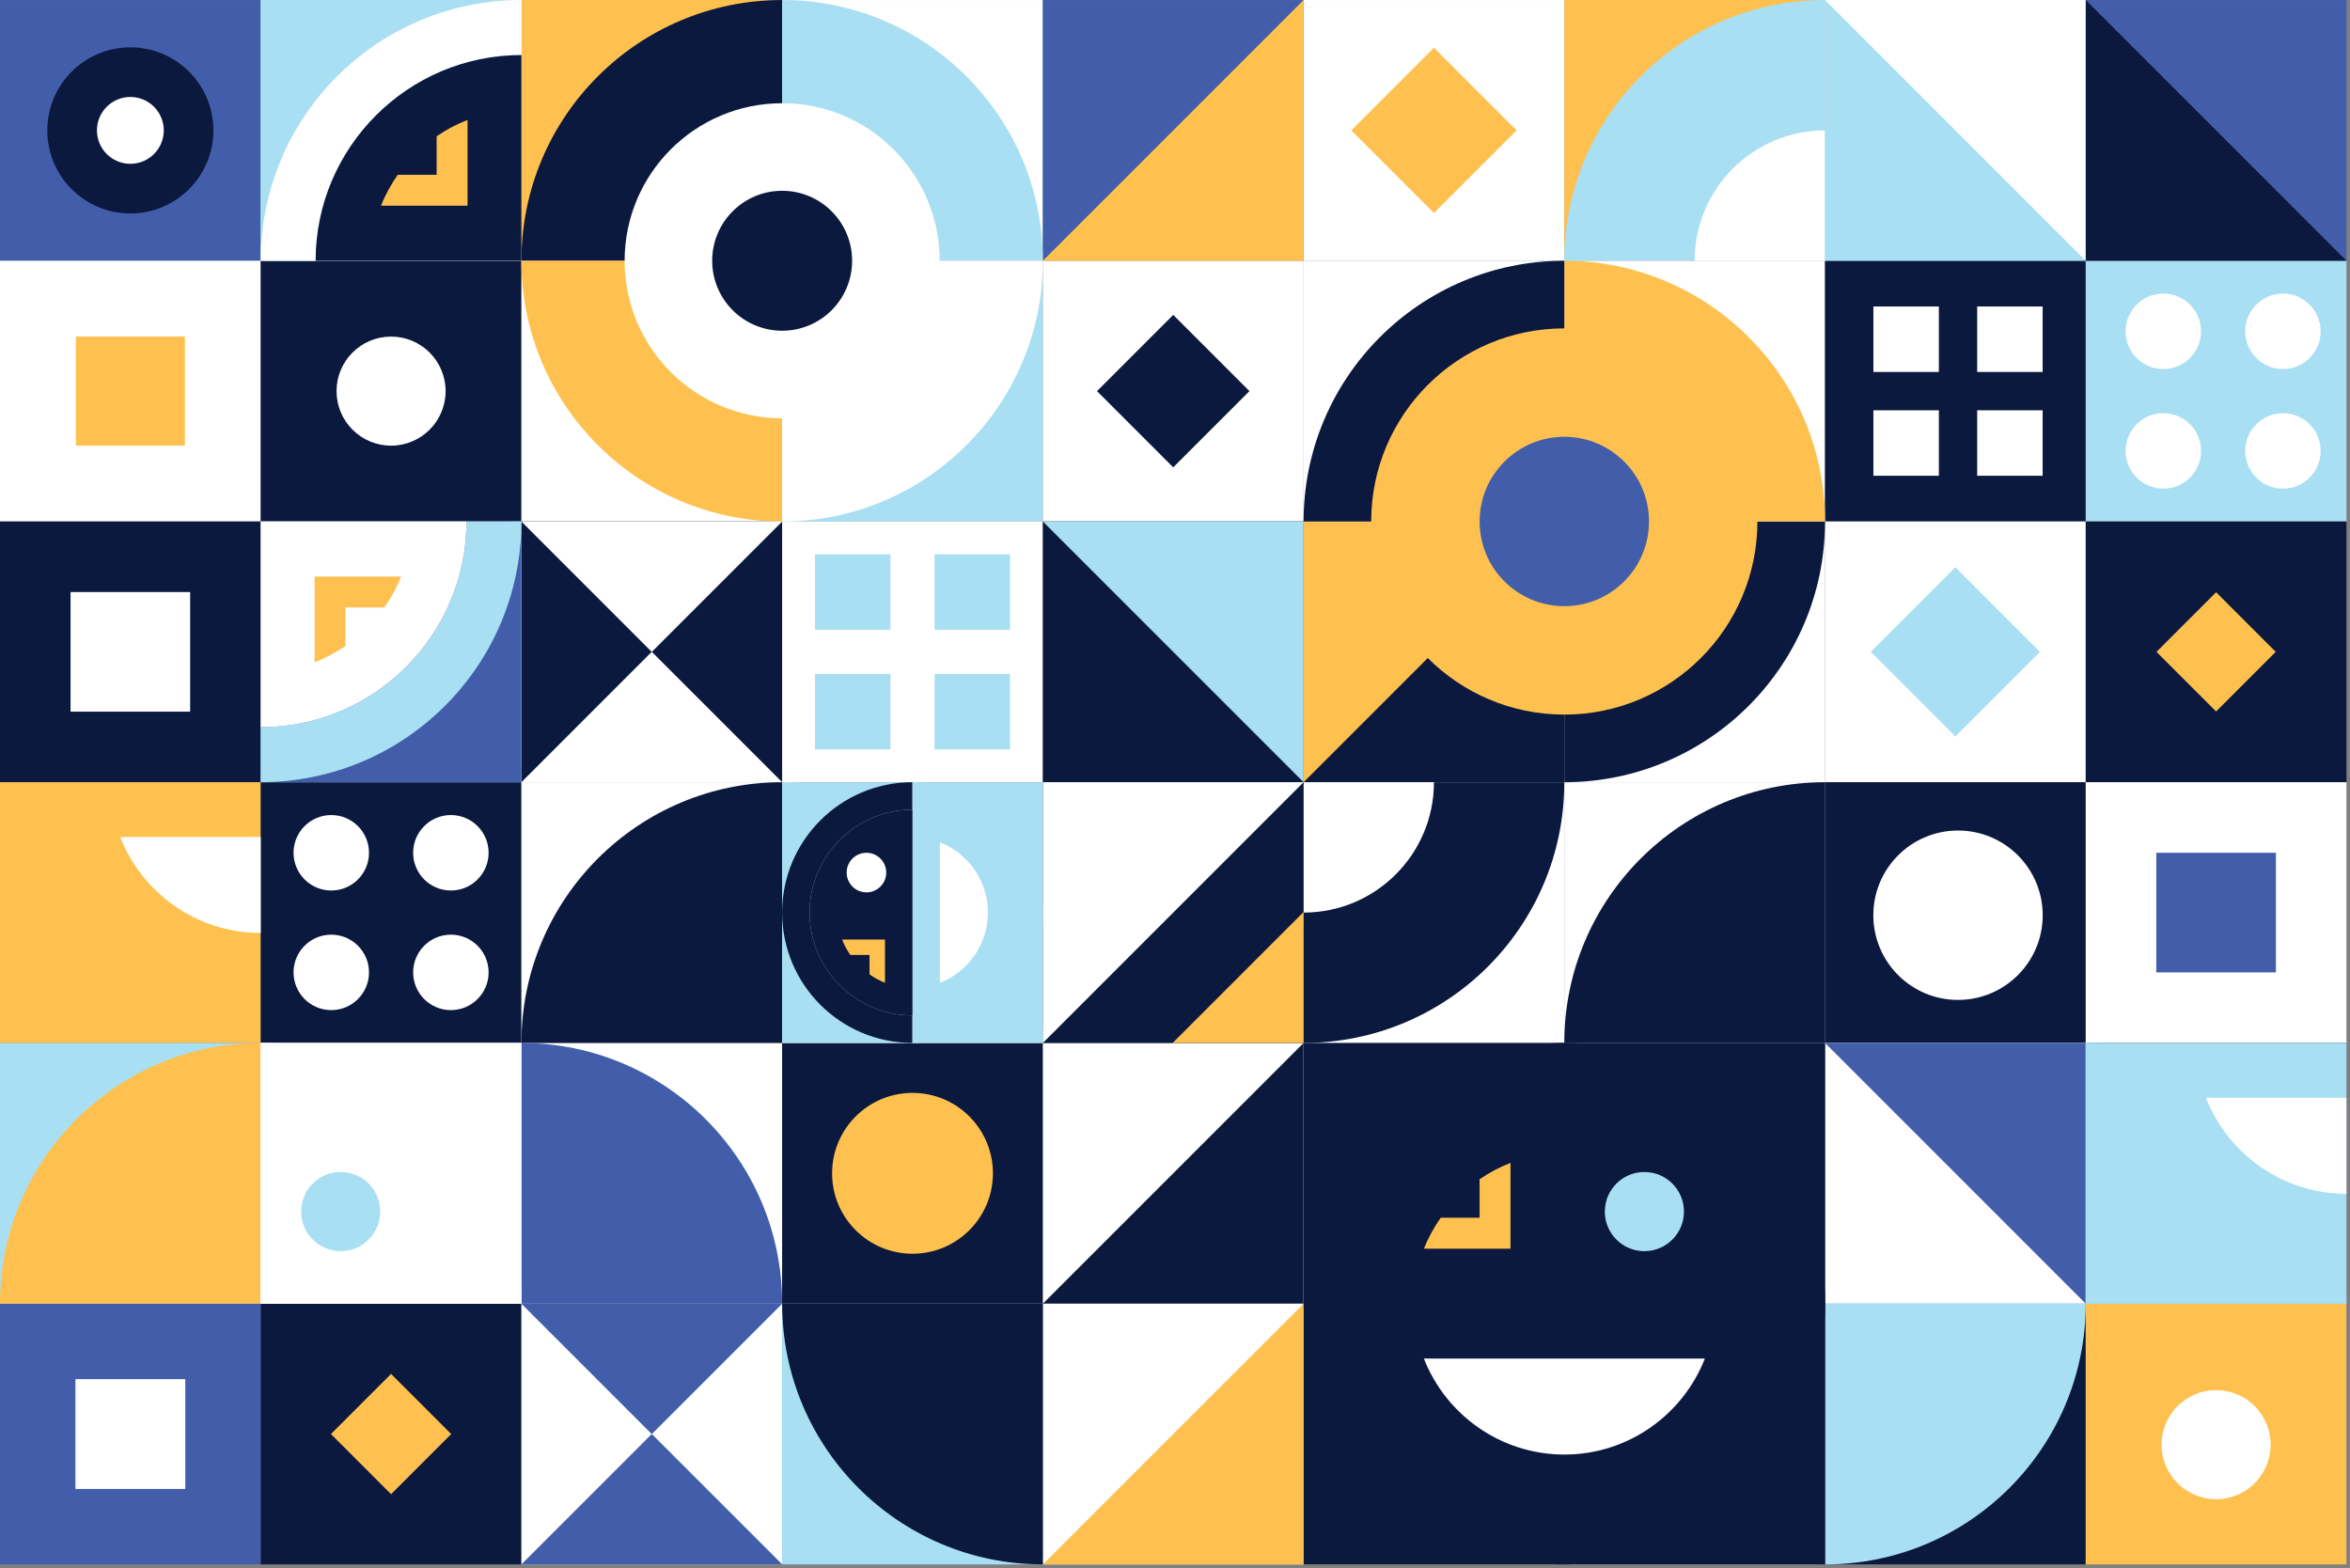 <?xml version="1.0" encoding="UTF-8" standalone="no"?><!DOCTYPE svg PUBLIC "-//W3C//DTD SVG 1.1//EN" "http://www.w3.org/Graphics/SVG/1.1/DTD/svg11.dtd"><svg width="100%" height="100%" viewBox="0 0 511 341" version="1.1" xmlns="http://www.w3.org/2000/svg" xmlns:xlink="http://www.w3.org/1999/xlink" xml:space="preserve" xmlns:serif="http://www.serif.com/" style="fill-rule:evenodd;clip-rule:evenodd;stroke-linejoin:round;stroke-miterlimit:2;"><rect x="0" y="0" width="511" height="341" fill="#808080" stroke="none"/><rect x="0" y="0.005" width="56.692" height="56.692" style="fill:#425eab;"/><rect x="56.692" y="0.005" width="56.692" height="56.692" style="fill:#a9dff2;"/><rect x="113.384" y="0.005" width="56.692" height="56.692" style="fill:#fec14f;"/><rect x="170.076" y="0.005" width="56.692" height="56.692" style="fill:#fff;"/><rect x="226.768" y="0.005" width="56.692" height="56.692" style="fill:#425eab;"/><rect x="283.461" y="0.005" width="56.692" height="56.692" style="fill:#fff;"/><rect x="340.153" y="0.005" width="56.692" height="56.692" style="fill:#fec14f;"/><rect x="396.845" y="0.005" width="56.692" height="56.692" style="fill:#fff;"/><rect x="453.537" y="0.005" width="56.692" height="56.692" style="fill:#425eab;"/><rect x="0" y="56.697" width="56.692" height="56.692" style="fill:#fff;"/><rect x="56.692" y="56.697" width="56.692" height="56.692" style="fill:#0c193e;"/><rect x="113.384" y="56.697" width="56.692" height="56.692" style="fill:#fff;"/><rect x="170.076" y="56.697" width="56.692" height="56.692" style="fill:#a9dff2;"/><rect x="226.768" y="56.697" width="56.692" height="56.692" style="fill:#fff;"/><rect x="283.461" y="56.697" width="56.692" height="56.692" style="fill:#fff;"/><rect x="340.153" y="56.697" width="56.692" height="56.692" style="fill:#fff;"/><rect x="396.845" y="56.697" width="56.692" height="56.692" style="fill:#0c193e;"/><rect x="453.537" y="56.697" width="56.692" height="56.692" style="fill:#a9dff2;"/><rect x="0" y="113.389" width="56.692" height="56.692" style="fill:#0c193e;"/><rect x="56.692" y="113.389" width="56.692" height="56.692" style="fill:#fff;"/><rect x="113.384" y="113.389" width="56.692" height="56.692" style="fill:#0c193e;"/><rect x="170.076" y="113.389" width="56.692" height="56.692" style="fill:#fff;"/><rect x="226.768" y="113.389" width="56.692" height="56.692" style="fill:#0c193e;"/><rect x="283.461" y="113.389" width="56.692" height="56.692" style="fill:#0c193e;"/><path d="M283.461,170.082l0,-56.692l56.692,0l-56.692,56.692Z" style="fill:#fec14f;fill-rule:nonzero;"/><rect x="340.153" y="113.389" width="56.692" height="56.692" style="fill:#fff;"/><rect x="396.845" y="113.389" width="56.692" height="56.692" style="fill:#fff;"/><rect x="453.537" y="113.389" width="56.692" height="56.692" style="fill:#0c193e;"/><rect x="0" y="170.082" width="56.692" height="56.692" style="fill:#fec14f;"/><rect x="56.692" y="170.082" width="56.692" height="56.692" style="fill:#0c193e;"/><rect x="113.384" y="170.082" width="56.692" height="56.692" style="fill:#fff;"/><rect x="170.076" y="170.082" width="56.692" height="56.692" style="fill:#0c193e;"/><rect x="226.768" y="170.082" width="56.692" height="56.692" style="fill:#fff;"/><rect x="283.461" y="170.082" width="56.692" height="56.692" style="fill:#fff;"/><rect x="340.153" y="170.082" width="56.692" height="56.692" style="fill:#fff;"/><rect x="396.845" y="170.082" width="56.692" height="56.692" style="fill:#0c193e;"/><rect x="453.537" y="170.082" width="56.692" height="56.692" style="fill:#fff;"/><rect x="0" y="226.774" width="56.692" height="56.692" style="fill:#a9dff2;"/><rect x="56.692" y="226.774" width="56.692" height="56.692" style="fill:#fff;"/><rect x="113.384" y="226.774" width="56.692" height="56.692" style="fill:#fff;"/><rect x="170.076" y="226.774" width="56.692" height="56.692" style="fill:#0c193e;"/><rect x="226.768" y="226.774" width="56.692" height="56.692" style="fill:#0c193e;"/><rect x="283.461" y="226.774" width="56.692" height="56.692" style="fill:#fff;"/><rect x="340.153" y="226.774" width="56.692" height="56.692" style="fill:#425eab;"/><rect x="396.845" y="226.774" width="56.692" height="56.692" style="fill:#fff;"/><rect x="453.537" y="226.774" width="56.692" height="56.692" style="fill:#425eab;"/><rect x="0" y="283.466" width="56.692" height="56.692" style="fill:#425eab;"/><rect x="16.404" y="299.87" width="23.884" height="23.884" style="fill:#fff;"/><rect x="56.692" y="283.466" width="56.692" height="56.692" style="fill:#0c193e;"/><rect x="113.384" y="283.466" width="56.692" height="56.692" style="fill:#fff;"/><rect x="170.076" y="283.466" width="56.692" height="56.692" style="fill:#a9dff2;"/><rect x="226.768" y="283.466" width="56.692" height="56.692" style="fill:#fff;"/><rect x="283.461" y="283.466" width="56.692" height="56.692" style="fill:#fec14f;"/><rect x="340.153" y="283.466" width="56.692" height="56.692" style="fill:#fff;"/><rect x="396.845" y="283.466" width="56.692" height="56.692" style="fill:#0c193e;"/><rect x="453.537" y="283.466" width="56.692" height="56.692" style="fill:#fec14f;"/><path d="M28.346,46.413c-9.975,0 -18.062,-8.086 -18.062,-18.062c0,-9.975 8.087,-18.061 18.062,-18.061c9.975,0 18.062,8.086 18.062,18.061c0,9.976 -8.087,18.062 -18.062,18.062" style="fill:#0c193e;fill-rule:nonzero;"/><path d="M28.346,35.618c-4.014,0 -7.267,-3.253 -7.267,-7.267c0,-4.013 3.253,-7.267 7.267,-7.267c4.013,0 7.267,3.254 7.267,7.267c0,4.014 -3.254,7.267 -7.267,7.267" style="fill:#fff;fill-rule:nonzero;"/><path d="M85.038,96.9c-6.548,0 -11.857,-5.309 -11.857,-11.857c0,-6.548 5.309,-11.857 11.857,-11.857c6.549,0 11.857,5.309 11.857,11.857c0,6.548 -5.308,11.857 -11.857,11.857" style="fill:#fff;fill-rule:nonzero;"/><path d="M85.038,266.977c-6.548,0 -11.857,-5.309 -11.857,-11.857c0,-6.548 5.309,-11.857 11.857,-11.857c6.549,0 11.857,5.309 11.857,11.857c0,6.548 -5.308,11.857 -11.857,11.857" style="fill:#a9dff2;fill-rule:nonzero;"/><path d="M481.883,325.978c-6.548,0 -11.857,-5.309 -11.857,-11.856c0,-6.549 5.309,-11.858 11.857,-11.858c6.548,0 11.856,5.309 11.856,11.858c0,6.547 -5.308,11.856 -11.856,11.856" style="fill:#fff;fill-rule:nonzero;"/><path d="M170.076,56.697l-56.692,0c0,-31.31 25.381,-56.692 56.692,-56.692l0,56.692Z" style="fill:#0c193e;fill-rule:nonzero;"/><path d="M226.768,56.697l-56.692,0l0,-56.692c31.31,0 56.692,25.382 56.692,56.692" style="fill:#a9dff2;fill-rule:nonzero;"/><path d="M170.076,113.39c-31.311,0 -56.692,-25.382 -56.692,-56.692l56.692,0l0,56.692Z" style="fill:#fec14f;fill-rule:nonzero;"/><path d="M170.076,113.39l0,-56.692l56.692,0c0,31.31 -25.382,56.692 -56.692,56.692" style="fill:#fff;fill-rule:nonzero;"/><path d="M283.461,170.082l-56.692,-56.692l56.692,0l0,56.692Z" style="fill:#a9dff2;fill-rule:nonzero;"/><path d="M340.153,170.082l0,-56.692l56.692,0c0,31.31 -25.382,56.692 -56.692,56.692" style="fill:#0c193e;fill-rule:nonzero;"/><path d="M396.845,113.39l-56.692,0l0,-56.692c31.31,0 56.692,25.381 56.692,56.692Z" style="fill:#fec14f;fill-rule:nonzero;"/><path d="M340.153,113.39l-56.692,0c0,-31.311 25.381,-56.692 56.692,-56.692l0,56.692Z" style="fill:#0c193e;fill-rule:nonzero;"/><path d="M141.73,141.721l28.36,28.36l-56.72,0l28.36,-28.36Z" style="fill:#fff;fill-rule:nonzero;"/><path d="M141.73,141.75l-28.36,-28.36l56.72,0l-28.36,28.36Z" style="fill:#fff;fill-rule:nonzero;"/><path d="M141.73,311.798l28.36,28.36l-56.72,0l28.36,-28.36Z" style="fill:#425eab;fill-rule:nonzero;"/><path d="M141.73,311.827l-28.36,-28.36l56.72,0l-28.36,28.36Z" style="fill:#425eab;fill-rule:nonzero;"/><path d="M170.076,90.951c-18.917,0 -34.253,-15.336 -34.253,-34.253c0,-18.918 15.336,-34.254 34.253,-34.254c18.917,0 34.253,15.336 34.253,34.254c0,18.917 -15.336,34.253 -34.253,34.253" style="fill:#fff;fill-rule:nonzero;"/><path d="M170.076,71.912c-8.403,0 -15.214,-6.812 -15.214,-15.214c0,-8.403 6.811,-15.215 15.214,-15.215c8.402,0 15.214,6.812 15.214,15.215c0,8.402 -6.812,15.214 -15.214,15.214" style="fill:#0c193e;fill-rule:nonzero;"/><path d="M226.768,226.774l-56.692,0l0,-56.692c31.31,0 56.692,25.381 56.692,56.692" style="fill:#fff;fill-rule:nonzero;"/><path d="M170.076,226.774l-56.692,0c0,-31.311 25.381,-56.692 56.692,-56.692l0,56.692Z" style="fill:#0c193e;fill-rule:nonzero;"/><path d="M271.688,85.043l-16.574,16.574l-16.574,-16.574l16.574,-16.574l16.574,16.574Z" style="fill:#0c193e;"/><path d="M396.845,56.697l-56.692,0c0,-31.31 25.382,-56.692 56.692,-56.692l0,56.692Z" style="fill:#a9dff2;fill-rule:nonzero;"/><path d="M396.845,56.697l-28.346,0c0,-15.655 12.691,-28.346 28.346,-28.346l0,28.346Z" style="fill:#fff;fill-rule:nonzero;"/><rect x="396.845" y="0.005" width="56.692" height="56.692" style="fill:#a9dff2;"/><rect x="177.216" y="120.529" width="16.406" height="16.405" style="fill:#a9dff2;"/><rect x="203.223" y="120.529" width="16.405" height="16.405" style="fill:#a9dff2;"/><rect x="177.216" y="146.537" width="16.406" height="16.405" style="fill:#a9dff2;"/><rect x="203.223" y="146.537" width="16.405" height="16.405" style="fill:#a9dff2;"/><rect x="407.364" y="66.641" width="14.235" height="14.236" style="fill:#fff;"/><rect x="429.931" y="66.641" width="14.235" height="14.236" style="fill:#fff;"/><rect x="407.364" y="89.21" width="14.235" height="14.235" style="fill:#fff;"/><rect x="429.931" y="89.21" width="14.235" height="14.235" style="fill:#fff;"/><path d="M72.034,193.627c-4.53,0 -8.203,-3.673 -8.203,-8.203c0,-4.53 3.673,-8.203 8.203,-8.203c4.53,0 8.203,3.673 8.203,8.203c0,4.53 -3.673,8.203 -8.203,8.203" style="fill:#fff;fill-rule:nonzero;"/><path d="M98.042,193.627c-4.53,0 -8.203,-3.673 -8.203,-8.203c0,-4.53 3.673,-8.203 8.203,-8.203c4.53,0 8.203,3.673 8.203,8.203c0,4.53 -3.673,8.203 -8.203,8.203" style="fill:#fff;fill-rule:nonzero;"/><path d="M72.034,219.634c-4.53,0 -8.203,-3.673 -8.203,-8.203c0,-4.53 3.673,-8.202 8.203,-8.202c4.53,0 8.203,3.672 8.203,8.202c0,4.53 -3.673,8.203 -8.203,8.203" style="fill:#fff;fill-rule:nonzero;"/><path d="M98.042,219.634c-4.53,0 -8.203,-3.673 -8.203,-8.203c0,-4.53 3.673,-8.202 8.203,-8.202c4.53,0 8.203,3.672 8.203,8.202c0,4.53 -3.673,8.203 -8.203,8.203" style="fill:#fff;fill-rule:nonzero;"/><path d="M299.823,250.319c-4.53,0 -8.203,-3.672 -8.203,-8.202c0,-4.53 3.673,-8.203 8.203,-8.203c4.53,0 8.203,3.673 8.203,8.203c0,4.53 -3.673,8.202 -8.203,8.202" style="fill:#425eab;fill-rule:nonzero;"/><path d="M325.83,250.319c-4.53,0 -8.203,-3.672 -8.203,-8.202c0,-4.53 3.673,-8.203 8.203,-8.203c4.53,0 8.203,3.673 8.203,8.203c0,4.53 -3.673,8.202 -8.203,8.202" style="fill:#425eab;fill-rule:nonzero;"/><path d="M299.823,276.327c-4.53,0 -8.203,-3.673 -8.203,-8.203c0,-4.53 3.673,-8.203 8.203,-8.203c4.53,0 8.203,3.673 8.203,8.203c0,4.53 -3.673,8.203 -8.203,8.203" style="fill:#425eab;fill-rule:nonzero;"/><path d="M325.83,276.327c-4.53,0 -8.203,-3.673 -8.203,-8.203c0,-4.53 3.673,-8.203 8.203,-8.203c4.53,0 8.203,3.673 8.203,8.203c0,4.53 -3.673,8.203 -8.203,8.203" style="fill:#425eab;fill-rule:nonzero;"/><path d="M470.409,80.243c-4.53,0 -8.203,-3.673 -8.203,-8.203c0,-4.53 3.673,-8.203 8.203,-8.203c4.53,0 8.203,3.673 8.203,8.203c0,4.53 -3.673,8.203 -8.203,8.203" style="fill:#fff;fill-rule:nonzero;"/><path d="M496.417,80.243c-4.53,0 -8.203,-3.673 -8.203,-8.203c0,-4.53 3.673,-8.203 8.203,-8.203c4.53,0 8.203,3.673 8.203,8.203c0,4.53 -3.673,8.203 -8.203,8.203" style="fill:#fff;fill-rule:nonzero;"/><path d="M470.409,106.25c-4.53,0 -8.203,-3.673 -8.203,-8.203c0,-4.53 3.673,-8.203 8.203,-8.203c4.53,0 8.203,3.673 8.203,8.203c0,4.53 -3.673,8.203 -8.203,8.203" style="fill:#fff;fill-rule:nonzero;"/><path d="M496.417,106.25c-4.53,0 -8.203,-3.673 -8.203,-8.203c0,-4.53 3.673,-8.203 8.203,-8.203c4.53,0 8.203,3.673 8.203,8.203c0,4.53 -3.673,8.203 -8.203,8.203" style="fill:#fff;fill-rule:nonzero;"/><path d="M226.768,283.466l0,-56.692l56.692,0l-56.692,56.692Z" style="fill:#fff;fill-rule:nonzero;"/><path d="M226.768,340.159c-31.31,0 -56.692,-25.383 -56.692,-56.692l56.692,0l0,56.692Z" style="fill:#0c193e;fill-rule:nonzero;"/><path d="M198.422,272.606c-9.657,0 -17.486,-7.829 -17.486,-17.486c0,-9.657 7.829,-17.486 17.486,-17.486c9.657,0 17.485,7.829 17.485,17.486c0,9.657 -7.827,17.486 -17.484,17.486" style="fill:#fec14f;fill-rule:nonzero;"/><path d="M340.153,155.377c-23.189,0 -41.988,-18.799 -41.988,-41.988c0,-23.189 18.799,-41.988 41.988,-41.988c23.189,0 41.988,18.799 41.988,41.988c0,23.189 -18.799,41.988 -41.988,41.988" style="fill:#fec14f;fill-rule:nonzero;"/><path d="M340.153,131.805c-10.171,0 -18.416,-8.245 -18.416,-18.416c0,-10.17 8.245,-18.416 18.416,-18.416c10.17,0 18.416,8.246 18.416,18.416c0,10.171 -8.246,18.416 -18.416,18.416" style="fill:#425eab;fill-rule:nonzero;"/><path d="M425.765,217.418c-10.171,0 -18.416,-8.245 -18.416,-18.416c0,-10.171 8.245,-18.416 18.416,-18.416c10.171,0 18.416,8.245 18.416,18.416c0,10.171 -8.245,18.416 -18.416,18.416" style="fill:#fff;fill-rule:nonzero;"/><path d="M170.076,283.466l-56.692,0l0,-56.692c31.31,0 56.692,25.381 56.692,56.692" style="fill:#425eab;fill-rule:nonzero;"/><path d="M283.461,226.774l0,-56.692l56.692,0c0,31.31 -25.382,56.692 -56.692,56.692" style="fill:#0c193e;fill-rule:nonzero;"/><path d="M283.461,198.428l0,-28.347l28.346,0c0,15.656 -12.691,28.347 -28.346,28.347" style="fill:#fff;fill-rule:nonzero;"/><path d="M283.461,226.774l-56.692,0l56.692,-56.692l0,56.692Z" style="fill:#0c193e;fill-rule:nonzero;"/><path d="M283.461,226.774l-28.474,0l28.474,-28.474l0,28.474Z" style="fill:#fec14f;fill-rule:nonzero;"/><path d="M396.845,226.774l-56.692,0c0,-31.311 25.382,-56.692 56.692,-56.692l0,56.692Z" style="fill:#0c193e;fill-rule:nonzero;"/><path d="M56.692,283.466l-56.692,0c0,-31.311 25.381,-56.692 56.692,-56.692l0,56.692Z" style="fill:#fec14f;fill-rule:nonzero;"/><path d="M283.461,56.697l-56.692,0l56.692,-56.692l0,56.692Z" style="fill:#fec14f;fill-rule:nonzero;"/><path d="M329.777,28.351l-17.97,17.97l-17.97,-17.97l17.97,-17.97l17.97,17.97Z" style="fill:#fec14f;"/><rect x="340.153" y="226.774" width="56.692" height="56.692" style="fill:#fec14f;"/><rect x="396.845" y="226.774" width="56.692" height="56.692" style="fill:#425eab;"/><path d="M396.845,283.466c-31.31,0 -56.692,-25.382 -56.692,-56.692l56.692,0l0,56.692Z" style="fill:#425eab;fill-rule:nonzero;"/><path d="M113.384,170.082l-56.692,0c0,-31.31 25.382,-56.692 56.692,-56.692l0,56.692Z" style="fill:#a9dff2;fill-rule:nonzero;"/><rect x="15.342" y="128.732" width="26.007" height="26.007" style="fill:#fff;"/><path d="M481.883,128.774l12.962,12.962l-12.962,12.961l-12.961,-12.961l12.961,-12.962Z" style="fill:#fec14f;"/><path d="M312.445,300.876l12.962,12.962l-12.962,12.961l-12.961,-12.961l12.961,-12.962Z" style="fill:#fff;"/><path d="M283.461,340.159l-56.692,0l56.692,-56.692l0,56.692Z" style="fill:#fec14f;fill-rule:nonzero;"/><path d="M453.537,283.466l-56.692,0l0,-56.692l56.692,56.692Z" style="fill:#fff;fill-rule:nonzero;"/><path d="M425.191,123.346l18.39,18.39l-18.39,18.39l-18.39,-18.39l18.39,-18.39Z" style="fill:#a9dff2;"/><path d="M113.384,56.697l-56.692,0c0,-31.31 25.382,-56.692 56.692,-56.692l0,56.692Z" style="fill:#fff;fill-rule:nonzero;"/><rect x="468.879" y="185.424" width="26.008" height="26.007" style="fill:#425eab;"/><path d="M510.229,283.466l-56.692,0l0,-56.692c31.31,0 56.692,25.381 56.692,56.692" style="fill:#a9dff2;fill-rule:nonzero;"/><path d="M453.537,56.697l-56.692,-56.692l56.692,0l0,56.692Z" style="fill:#fff;fill-rule:nonzero;"/><path d="M510.229,56.697l-56.692,0l0,-56.692l56.692,56.692Z" style="fill:#0c193e;fill-rule:nonzero;"/><rect x="16.489" y="73.186" width="23.714" height="23.714" style="fill:#fec14f;"/><path d="M396.845,340.159c-31.31,0 -56.692,-25.383 -56.692,-56.692l56.692,0l0,56.692Z" style="fill:#0c193e;fill-rule:nonzero;"/><path d="M396.845,340.159l0,-56.692l56.692,0c0,31.309 -25.381,56.692 -56.692,56.692" style="fill:#a9dff2;fill-rule:nonzero;"/><path d="M85.038,298.737l13.075,13.075l-13.075,13.075l-13.075,-13.075l13.075,-13.075Z" style="fill:#fec14f;"/><rect x="283.479" y="226.777" width="113.386" height="113.386" style="fill:#0c193e;"/><path d="M340.172,226.778c-31.304,0 -56.681,25.372 -56.691,56.674l11.946,0c0.012,-24.665 20.079,-44.728 44.745,-44.728c24.666,0 44.733,20.063 44.744,44.728l11.948,0c-0.011,-31.302 -25.388,-56.674 -56.692,-56.674" style="fill:#0c193e;fill-rule:nonzero;"/><path d="M384.918,283.471c0,24.673 -20.073,44.746 -44.746,44.746c-24.672,0 -44.745,-20.073 -44.745,-44.746c0,-0.007 0.001,-0.013 0.001,-0.02l-11.947,0c0,0.006 -0.001,0.013 -0.001,0.02c0,31.311 25.381,56.692 56.692,56.692c31.311,0 56.693,-25.381 56.693,-56.692l0,-0.02l-11.948,0c0,0.007 0.001,0.013 0.001,0.02" style="fill:#0c193e;fill-rule:nonzero;"/><path d="M340.172,328.217c24.672,0 44.746,-20.073 44.746,-44.746c0,-0.007 -0.002,-0.013 -0.002,-0.02l-89.489,0c0,0.007 -0.001,0.013 -0.001,0.02c0,24.673 20.074,44.746 44.746,44.746" style="fill:#0c193e;fill-rule:nonzero;"/><path d="M340.172,238.724c-24.666,0 -44.733,20.062 -44.745,44.728l89.489,0c-0.011,-24.666 -20.078,-44.728 -44.744,-44.728" style="fill:#0c193e;fill-rule:nonzero;"/><path d="M340.171,316.271c-13.881,0 -25.775,-8.666 -30.555,-20.874l61.107,0c-4.782,12.21 -16.677,20.874 -30.552,20.874" style="fill:#fff;fill-rule:nonzero;"/><path d="M321.734,256.412l0,8.374l-8.461,0c-1.454,2.083 -2.697,4.322 -3.639,6.719l18.819,0l0,-18.652c-2.392,0.919 -4.632,2.134 -6.719,3.559" style="fill:#fec14f;fill-rule:nonzero;"/><path d="M366.171,263.441c0,4.752 -3.852,8.604 -8.604,8.604c-4.752,0 -8.604,-3.852 -8.604,-8.604c0,-4.752 3.852,-8.604 8.604,-8.604c4.752,0 8.604,3.852 8.604,8.604" style="fill:#a9dff2;fill-rule:nonzero;"/><rect x="170.075" y="170.079" width="56.692" height="56.692" style="fill:#a9dff2;"/><path d="M170.074,198.425c0,15.652 12.686,28.341 28.337,28.346l0,-5.974c-12.332,-0.005 -22.364,-10.039 -22.364,-22.372c0,-12.333 10.032,-22.367 22.364,-22.373l0,-5.974c-15.651,0.006 -28.337,12.695 -28.337,28.347" style="fill:#0c193e;fill-rule:nonzero;"/><path d="M198.422,176.052c12.336,0 22.373,10.037 22.373,22.373c0,12.336 -10.037,22.373 -22.373,22.373c-0.003,0 -0.007,-0.001 -0.01,-0.001l0,5.974c0.002,0 0.006,0.001 0.01,0.001c15.655,0 28.346,-12.692 28.346,-28.347c0,-15.656 -12.691,-28.347 -28.346,-28.347l-0.01,0l0,5.974l0.01,0" style="fill:#a9dff2;fill-rule:nonzero;"/><path d="M220.795,198.425c0,-12.336 -10.037,-22.373 -22.373,-22.373l-0.01,0l0,44.745c0.003,0 0.007,0.001 0.01,0.001c12.336,0 22.373,-10.037 22.373,-22.373" style="fill:#a9dff2;fill-rule:nonzero;"/><path d="M176.047,198.425c0,12.333 10.032,22.367 22.364,22.372l0,-44.745c-12.332,0.006 -22.364,10.04 -22.364,22.373" style="fill:#0c193e;fill-rule:nonzero;"/><path d="M214.821,198.426c0,6.94 -4.333,12.888 -10.437,15.277l0,-30.554c6.105,2.392 10.437,8.339 10.437,15.277" style="fill:#fff;fill-rule:nonzero;"/><path d="M184.891,207.644l4.187,0l0,4.23c1.042,0.728 2.161,1.349 3.36,1.821l0,-9.41l-9.326,0c0.46,1.196 1.067,2.316 1.779,3.359" style="fill:#fec14f;fill-rule:nonzero;"/><path d="M188.406,185.426c2.376,0 4.302,1.926 4.302,4.302c0,2.376 -1.926,4.302 -4.302,4.302c-2.376,0 -4.302,-1.926 -4.302,-4.302c0,-2.376 1.926,-4.302 4.302,-4.302" style="fill:#fff;fill-rule:nonzero;"/><rect x="56.693" y="0.001" width="56.693" height="56.693" style="fill:#a9dff2;"/><path d="M113.385,0c-31.304,0 -56.681,25.373 -56.691,56.674l11.947,0c0.011,-24.664 20.079,-44.727 44.744,-44.727l0,-11.947Z" style="fill:#fff;fill-rule:nonzero;"/><path d="M113.378,11.975c-24.666,0 -44.733,20.063 -44.744,44.728l44.744,0l0,-44.728Z" style="fill:#0c193e;fill-rule:nonzero;"/><path d="M94.948,29.634l0,8.374l-8.461,0c-1.454,2.083 -2.697,4.322 -3.64,6.719l18.82,0l0,-18.652c-2.392,0.919 -4.632,2.135 -6.719,3.559" style="fill:#fec14f;fill-rule:nonzero;"/><rect x="56.686" y="113.394" width="56.693" height="56.693" style="fill:#425eab;"/><path d="M56.686,170.069c31.304,0 56.681,-25.373 56.691,-56.674l-11.947,0c-0.011,24.664 -20.078,44.727 -44.744,44.727l0,11.947Z" style="fill:#a9dff2;fill-rule:nonzero;"/><path d="M56.686,158.122c24.666,0 44.733,-20.063 44.744,-44.728l-44.744,0l0,44.728Z" style="fill:#fff;fill-rule:nonzero;"/><path d="M75.125,140.455l0,-8.374l8.461,0c1.454,-2.083 2.697,-4.322 3.64,-6.719l-18.82,0l0,18.652c2.392,-0.919 4.632,-2.134 6.719,-3.559" style="fill:#fec14f;fill-rule:nonzero;"/><rect x="453.538" y="226.774" width="56.693" height="56.693" style="fill:#a9dff2;"/><path d="M510.229,238.702l-30.555,0c4.78,12.207 16.674,20.874 30.555,20.874l0,-20.874Z" style="fill:#fff;fill-rule:nonzero;"/><path d="M56.687,181.993l-30.556,0c4.78,12.207 16.675,20.874 30.556,20.874l0,-20.874Z" style="fill:#fff;fill-rule:nonzero;"/><rect x="56.687" y="226.775" width="56.693" height="56.693" style="fill:#fff;"/><path d="M56.687,283.468l44.746,0c-0.012,-24.665 -20.08,-44.728 -44.746,-44.728l0,44.728Z" style="fill:#fff;fill-rule:nonzero;"/><path d="M82.687,263.437c0,4.752 -3.852,8.604 -8.604,8.604c-4.752,0 -8.604,-3.852 -8.604,-8.604c0,-4.752 3.852,-8.604 8.604,-8.604c4.752,0 8.604,3.852 8.604,8.604" style="fill:#a9dff2;fill-rule:nonzero;"/><path d="M56.688,226.793l0,11.947c24.666,0 44.734,20.063 44.745,44.728l11.948,0c-0.011,-31.303 -25.389,-56.675 -56.693,-56.675" style="fill:#fff;fill-rule:nonzero;"/></svg>